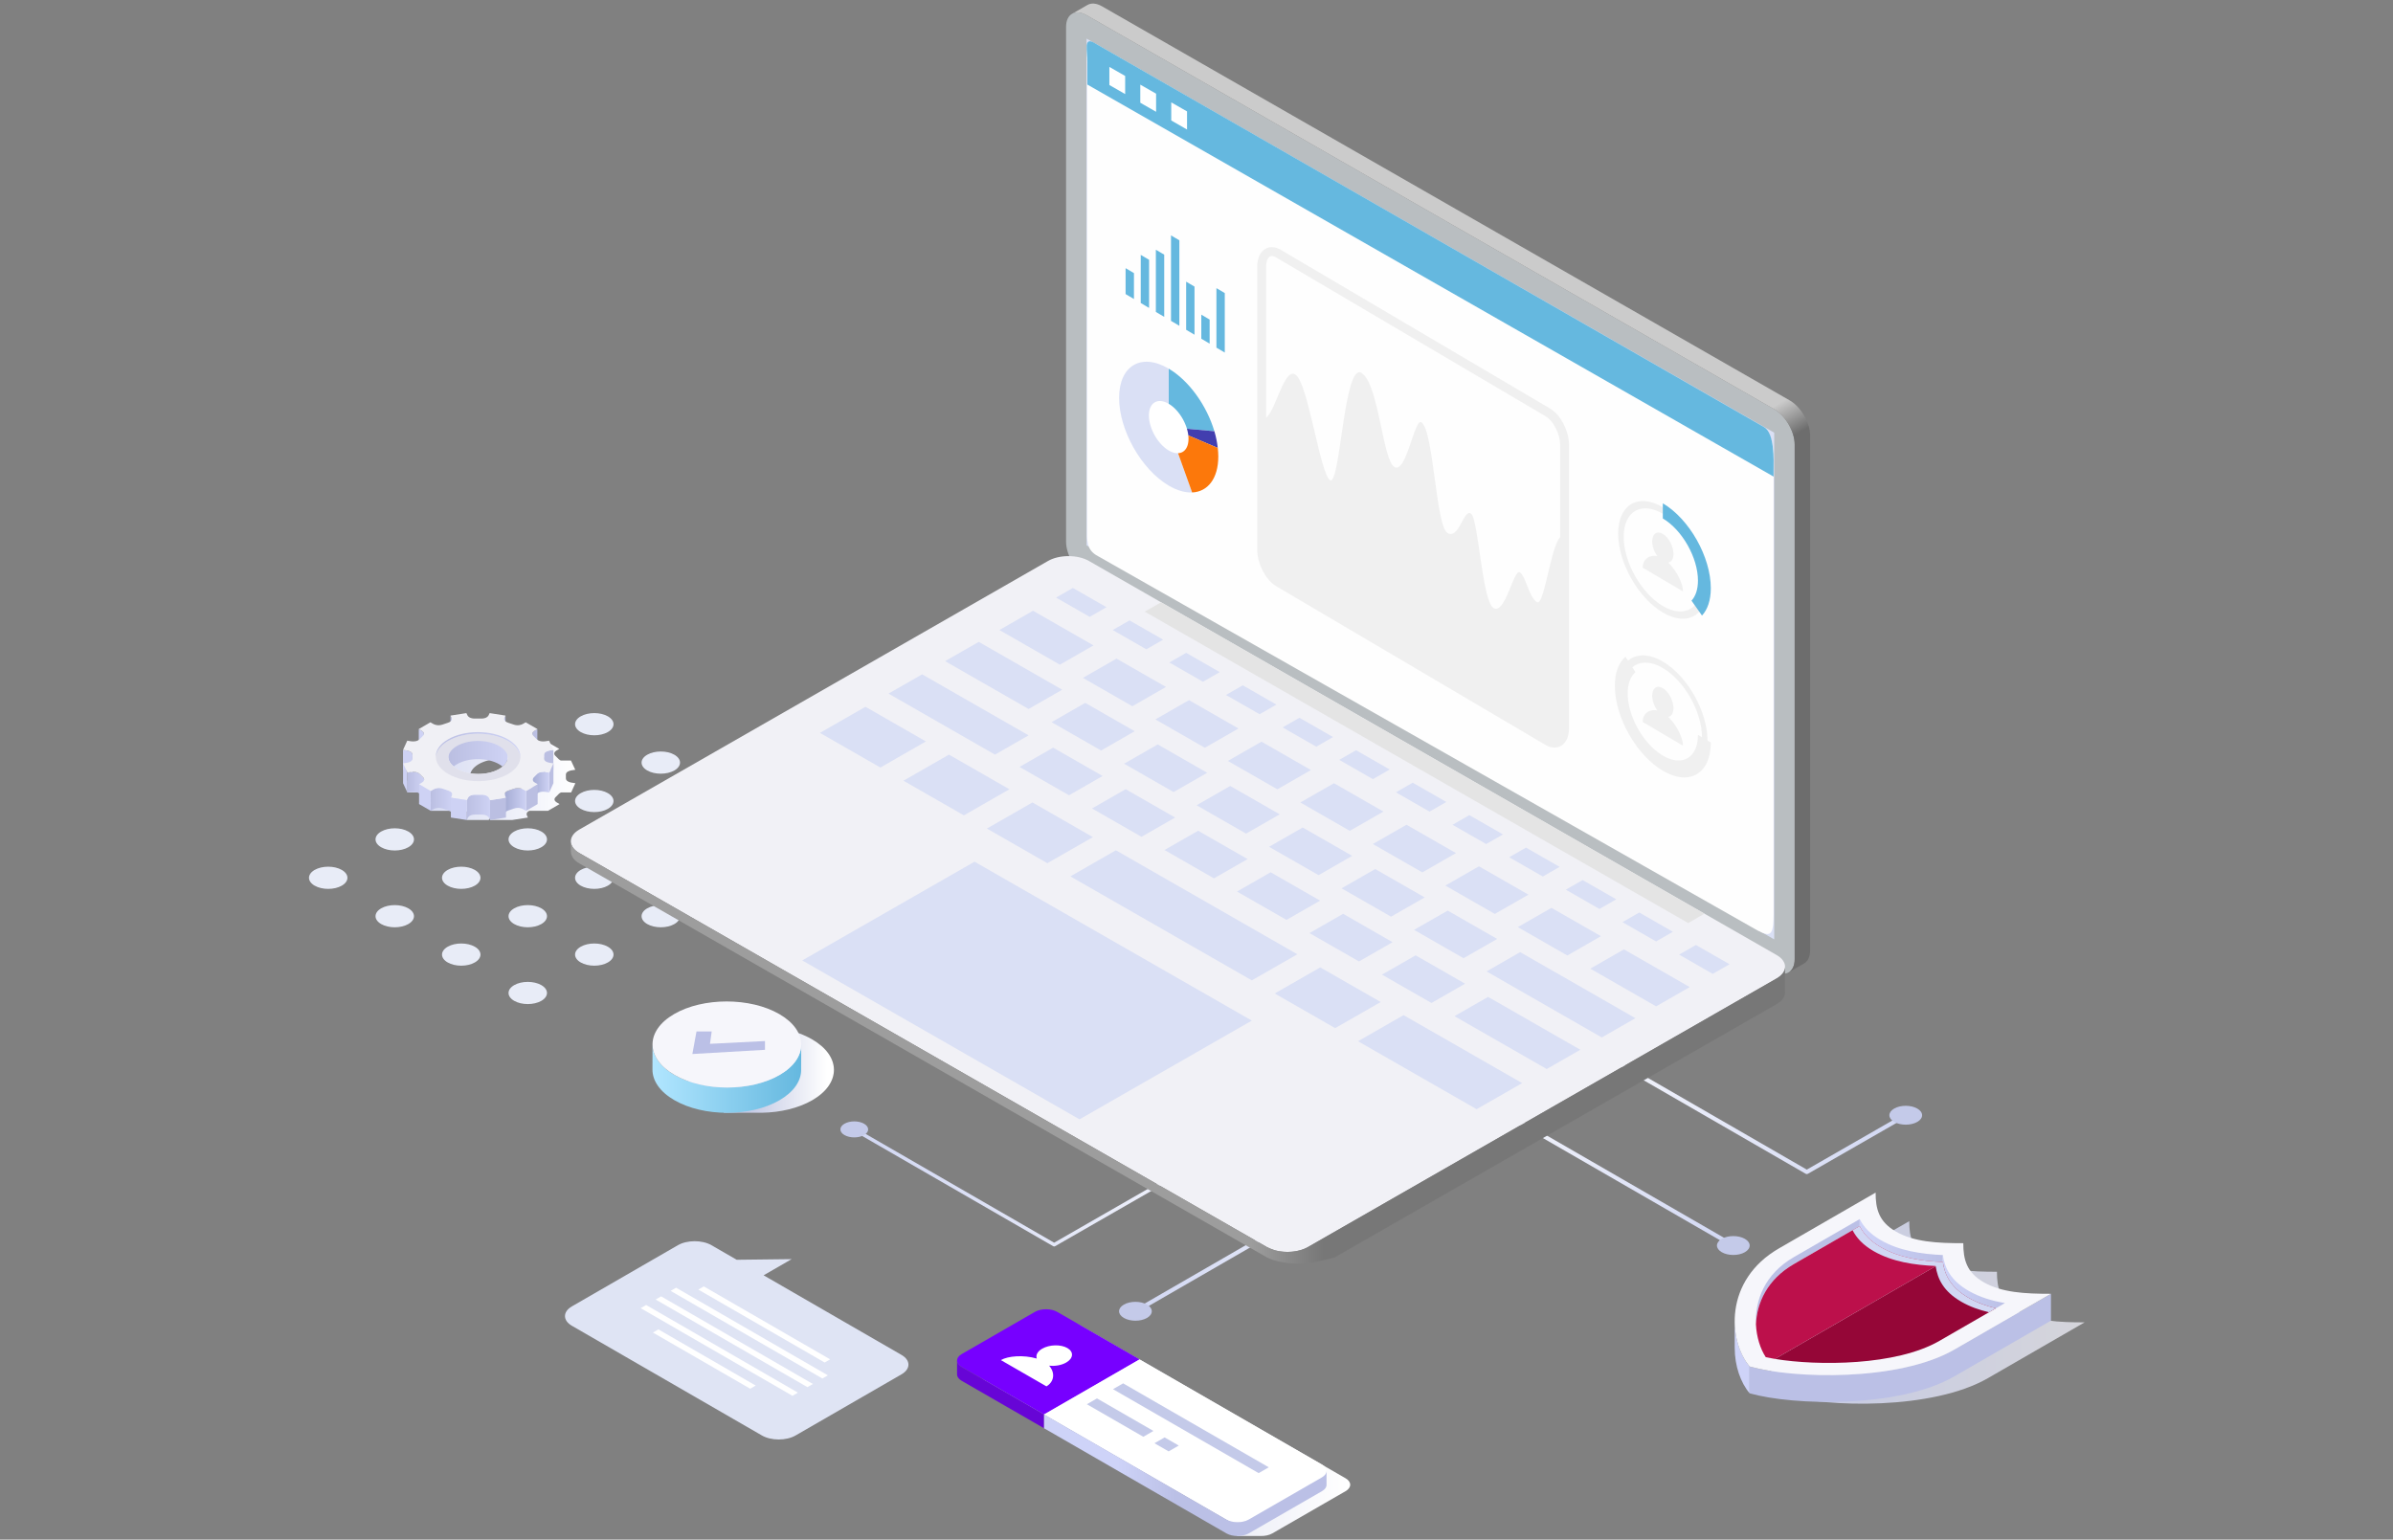 <svg width="746" height="480" viewBox="0 0 746 480" fill="none" xmlns="http://www.w3.org/2000/svg">
<rect x="0" y="0" width="746" height="480" fill="#808080" stroke="none"/>
<g style="mix-blend-mode:multiply">
<g style="mix-blend-mode:multiply">
<path d="M181.028 228.227C183.366 229.581 187.162 229.581 189.501 228.227C191.844 226.879 191.844 224.687 189.501 223.334C187.162 221.985 183.366 221.985 181.028 223.334C178.689 224.687 178.689 226.879 181.028 228.227Z" fill="#E8ECF7"/>
</g>
<g style="mix-blend-mode:multiply">
<path d="M201.762 240.201C204.101 241.554 207.897 241.554 210.235 240.201C212.579 238.851 212.579 236.66 210.235 235.307C207.897 233.958 204.101 233.958 201.762 235.307C199.423 236.66 199.423 238.851 201.762 240.201Z" fill="#E8ECF7"/>
</g>
<g style="mix-blend-mode:multiply">
<path d="M222.496 252.17C224.834 253.523 228.63 253.523 230.97 252.17C233.308 250.821 233.308 248.63 230.97 247.28C228.63 245.927 224.834 245.927 222.496 247.28C220.152 248.63 220.152 250.821 222.496 252.17Z" fill="#E8ECF7"/>
</g>
<g style="mix-blend-mode:multiply">
<path d="M251.704 259.248C249.366 257.899 245.57 257.899 243.23 259.248C240.887 260.601 240.887 262.793 243.23 264.142C245.57 265.495 249.366 265.495 251.704 264.142C254.043 262.793 254.043 260.601 251.704 259.248Z" fill="#E8ECF7"/>
</g>
<g style="mix-blend-mode:multiply">
<path d="M160.293 240.201C162.631 241.554 166.427 241.554 168.766 240.201C171.105 238.851 171.105 236.66 168.766 235.307C166.427 233.958 162.631 233.958 160.293 235.307C157.949 236.66 157.949 238.851 160.293 240.201Z" fill="#E8ECF7"/>
</g>
<g style="mix-blend-mode:multiply">
<path d="M181.028 252.17C183.366 253.523 187.162 253.523 189.501 252.17C191.844 250.821 191.844 248.63 189.501 247.28C187.162 245.927 183.366 245.927 181.028 247.28C178.689 248.63 178.689 250.821 181.028 252.17Z" fill="#E8ECF7"/>
</g>
<g style="mix-blend-mode:multiply">
<path d="M201.762 264.142C204.105 265.495 207.897 265.495 210.239 264.142C212.579 262.793 212.579 260.601 210.235 259.248C207.897 257.899 204.105 257.899 201.762 259.248C199.423 260.601 199.423 262.793 201.762 264.142Z" fill="#E8ECF7"/>
</g>
<g style="mix-blend-mode:multiply">
<path d="M230.97 271.224C228.63 269.876 224.834 269.871 222.496 271.224C220.152 272.578 220.152 274.765 222.496 276.118C224.834 277.467 228.63 277.467 230.97 276.118C233.308 274.765 233.308 272.578 230.97 271.224Z" fill="#E8ECF7"/>
</g>
<g style="mix-blend-mode:multiply">
<path d="M139.551 252.17C141.894 253.523 145.686 253.523 148.029 252.17C150.368 250.821 150.368 248.63 148.029 247.28C145.686 245.927 141.894 245.927 139.551 247.28C137.212 248.63 137.212 250.821 139.551 252.17Z" fill="#E8ECF7"/>
</g>
<g style="mix-blend-mode:multiply">
<path d="M160.293 264.142C162.631 265.495 166.427 265.495 168.766 264.142C171.105 262.793 171.105 260.601 168.766 259.248C166.427 257.899 162.631 257.899 160.293 259.248C157.949 260.601 157.949 262.793 160.293 264.142Z" fill="#E8ECF7"/>
</g>
<g style="mix-blend-mode:multiply">
<path d="M181.028 276.118C183.366 277.467 187.162 277.467 189.501 276.118C191.844 274.765 191.844 272.578 189.501 271.224C187.162 269.871 183.366 269.871 181.028 271.224C178.689 272.578 178.689 274.765 181.028 276.118Z" fill="#E8ECF7"/>
</g>
<g style="mix-blend-mode:multiply">
<path d="M210.239 283.195C207.897 281.846 204.105 281.846 201.762 283.195C199.423 284.548 199.423 286.736 201.762 288.089C204.105 289.438 207.897 289.438 210.239 288.089C212.579 286.736 212.579 284.548 210.239 283.195Z" fill="#E8ECF7"/>
</g>
<g style="mix-blend-mode:multiply">
<path d="M118.824 264.142C121.163 265.495 124.959 265.495 127.298 264.142C129.641 262.793 129.641 260.601 127.298 259.248C124.959 257.899 121.163 257.899 118.824 259.248C116.486 260.601 116.486 262.793 118.824 264.142Z" fill="#E8ECF7"/>
</g>
<g style="mix-blend-mode:multiply">
<path d="M139.554 276.115C141.893 277.464 145.685 277.464 148.028 276.115C150.367 274.762 150.367 272.575 148.028 271.217C145.685 269.868 141.893 269.868 139.554 271.217C137.211 272.575 137.211 274.762 139.554 276.115Z" fill="#E8ECF7"/>
</g>
<g style="mix-blend-mode:multiply">
<path d="M160.293 288.089C162.631 289.438 166.427 289.438 168.766 288.089C171.105 286.736 171.105 284.548 168.766 283.195C166.427 281.846 162.631 281.846 160.293 283.195C157.949 284.548 157.949 286.736 160.293 288.089Z" fill="#E8ECF7"/>
</g>
<g style="mix-blend-mode:multiply">
<path d="M189.501 295.163C187.162 293.813 183.366 293.813 181.028 295.163C178.689 296.515 178.689 298.707 181.028 300.056C183.366 301.409 187.162 301.409 189.501 300.056C191.844 298.707 191.844 296.515 189.501 295.163Z" fill="#E8ECF7"/>
</g>
<g style="mix-blend-mode:multiply">
<path d="M106.556 271.219C104.217 269.87 100.421 269.87 98.082 271.219C95.743 272.577 95.743 274.764 98.082 276.117C100.421 277.466 104.217 277.466 106.556 276.117C108.895 274.764 108.895 272.577 106.556 271.219Z" fill="#E8ECF7"/>
</g>
<g style="mix-blend-mode:multiply">
<path d="M127.298 283.195C124.959 281.846 121.163 281.846 118.824 283.195C116.486 284.548 116.486 286.736 118.824 288.089C121.163 289.438 124.959 289.438 127.298 288.089C129.641 286.736 129.641 284.548 127.298 283.195Z" fill="#E8ECF7"/>
</g>
<g style="mix-blend-mode:multiply">
<path d="M148.028 295.163C145.685 293.813 141.893 293.813 139.554 295.163C137.211 296.515 137.211 298.707 139.554 300.056C141.893 301.409 145.685 301.409 148.028 300.056C150.367 298.707 150.367 296.515 148.028 295.163Z" fill="#E8ECF7"/>
</g>
<g style="mix-blend-mode:multiply">
<path d="M168.766 307.134C166.427 305.786 162.631 305.786 160.293 307.134C157.949 308.488 157.949 310.675 160.293 312.028C162.631 313.377 166.427 313.377 168.766 312.028C171.105 310.675 171.105 308.488 168.766 307.134Z" fill="#E8ECF7"/>
</g>
</g>
<path style="mix-blend-mode:multiply" fill-rule="evenodd" clip-rule="evenodd" d="M173.207 248.518C172.488 249.223 173.017 249.862 173.581 250.188L174.449 250.687L170.83 252.79H165.015C164.117 253.202 164.062 253.806 164.248 254.202L164.569 254.887L159.612 255.657H152.772V254.822C152.737 254.872 152.707 254.923 152.684 254.972L152.371 255.657L152.33 255.652V255.657H145.53V252.315C145.31 252.239 145.086 252.161 144.868 252.081C143.647 251.66 142.543 251.966 141.986 252.289L141.394 252.633V252.79H134.28V248.912H138.983C138.926 248.783 138.833 248.651 138.695 248.518C138.334 248.194 138 247.863 137.697 247.525C137.571 247.397 137.428 247.289 137.275 247.198C137.18 247.144 137.082 247.098 136.979 247.058H126.996V243.399H135.093C135.299 243.204 135.429 242.961 135.419 242.658C135.392 242.279 135.389 241.895 135.419 241.515C135.422 241.078 135.141 240.762 134.759 240.541C134.423 240.348 134.012 240.231 133.653 240.175L132.469 239.989L133.781 237.119L134.97 237.304C135.735 237.42 136.952 237.364 137.639 236.65C137.935 236.314 138.264 235.98 138.622 235.657C139.345 234.952 138.813 234.313 138.251 233.989L137.381 233.487L141.003 231.383L141.873 231.887C142.435 232.212 143.541 232.515 144.755 232.093C145.312 231.887 145.884 231.694 146.466 231.522C147.7 231.121 147.79 230.416 147.582 229.972L147.261 229.287L152.218 228.518L152.539 229.204C152.636 229.411 152.84 229.648 153.176 229.842C153.557 230.062 154.106 230.225 154.861 230.218C155.519 230.202 156.178 230.202 156.838 230.22C158.255 230.23 158.945 229.646 159.146 229.202L159.459 228.518L164.426 229.287L164.112 229.972C163.947 230.336 163.982 230.874 164.682 231.278C164.837 231.366 165.023 231.449 165.246 231.522C165.83 231.694 166.402 231.885 166.964 232.093C168.183 232.515 169.287 232.208 169.844 231.885L170.709 231.383L174.351 233.485L173.488 233.989C172.929 234.313 172.407 234.952 173.137 235.659C173.496 235.98 173.829 236.314 174.13 236.65C174.256 236.78 174.399 236.885 174.554 236.975C174.65 237.031 174.75 237.078 174.853 237.119H177.993L179.338 239.989L178.151 240.175C177.389 240.293 176.386 240.694 176.411 241.517C176.441 241.895 176.441 242.279 176.413 242.66C176.408 243.096 176.689 243.415 177.07 243.633C177.406 243.827 177.818 243.944 178.179 243.999L179.363 244.182L178.049 247.058H174.906C174.64 247.166 174.391 247.317 174.193 247.525C173.895 247.863 173.566 248.194 173.207 248.518ZM162.487 238.232C158.817 236.116 152.885 236.113 149.235 238.232C145.59 240.351 145.608 243.788 149.278 245.905C152.95 248.024 158.882 248.024 162.529 245.905C166.177 243.786 166.156 240.351 162.487 238.232Z" fill="url(#paint0_linear_2192_16500)"/>
<path d="M155.604 232.087C151.957 229.983 146.067 229.981 142.443 232.087C139.222 233.957 138.884 236.866 141.419 238.967C141.72 238.719 142.062 238.481 142.443 238.257C146.067 236.154 151.957 236.154 155.604 238.257C156.003 238.489 156.357 238.737 156.67 238.995C159.219 236.891 158.863 233.967 155.604 232.087Z" fill="url(#paint1_linear_2192_16500)"/>
<path d="M157.285 223.781C157.238 223.89 157.205 224.015 157.205 224.15L157.188 230.342C157.188 230.209 157.22 230.084 157.268 229.973L157.581 229.289L157.599 223.098L157.285 223.781Z" fill="#BBBFE2"/>
<path d="M140.761 223.781L140.439 223.098L140.422 229.289L140.743 229.973C140.796 230.086 140.831 230.219 140.831 230.357L140.846 224.165C140.848 224.025 140.813 223.895 140.761 223.781Z" fill="#BBBFE2"/>
<path d="M166.658 227.797C166.297 228.007 165.951 228.348 165.951 228.758L165.934 234.948C165.934 234.542 166.28 234.199 166.641 233.991L167.506 233.487L167.524 227.295L166.658 227.797Z" fill="#BBBFE2"/>
<path d="M131.427 227.797L130.557 227.295L130.539 233.489L131.409 233.991C131.776 234.201 132.132 234.549 132.129 234.961L132.147 228.77C132.149 228.357 131.796 228.01 131.427 227.797Z" fill="#CED2F4"/>
<path d="M171.331 233.982C170.579 234.1 169.59 234.494 169.588 235.291L169.57 241.482C169.573 240.685 170.561 240.294 171.314 240.176L172.5 239.99L172.518 233.799L171.331 233.982Z" fill="#BBBFE2"/>
<path d="M169.612 235.941L169.594 242.134C169.594 242.308 169.587 242.483 169.574 242.659L169.592 236.468C169.604 236.292 169.612 236.116 169.612 235.941Z" fill="#242D3C"/>
<path d="M128.59 236.346L128.595 235.323C128.597 234.887 128.317 234.569 127.935 234.35C127.599 234.157 127.188 234.039 126.829 233.982L125.643 233.799L125.625 239.99L126.811 240.176C127.17 240.23 127.582 240.348 127.918 240.541C128.241 240.727 128.49 240.986 128.557 241.326L128.555 242.048C128.555 242.251 128.562 242.454 128.577 242.658L128.595 236.467C128.592 236.427 128.592 236.387 128.59 236.346Z" fill="#CED2F4"/>
<path d="M128.592 236.5L128.574 242.691C128.574 242.681 128.574 242.671 128.574 242.659L128.592 236.467C128.592 236.477 128.592 236.487 128.592 236.5Z" fill="#242D3C"/>
<path d="M172.54 237.992L172.523 244.183L171.211 247.059L171.229 240.866L172.54 237.992Z" fill="#BBBFE2"/>
<path d="M127.01 240.866L126.993 247.059L125.648 244.185L125.666 237.994L127.01 240.866Z" fill="#CED2F4"/>
<path d="M170.034 240.678C169.269 240.563 168.052 240.617 167.365 241.332C167.069 241.671 166.74 242.002 166.382 242.322C166.134 242.569 166.033 242.804 166.033 243.02L166.016 249.213C166.016 248.995 166.116 248.76 166.364 248.516C166.723 248.193 167.052 247.862 167.348 247.523C168.035 246.809 169.251 246.753 170.016 246.872L171.205 247.057L171.223 240.864L170.034 240.678Z" fill="url(#paint2_linear_2192_16500)"/>
<path d="M131.872 242.322C131.511 241.999 131.178 241.668 130.874 241.332C130.749 241.202 130.606 241.094 130.453 241.006C129.753 240.602 128.822 240.583 128.198 240.68L127.014 240.863L126.996 247.056L128.18 246.871C128.805 246.773 129.735 246.794 130.435 247.197C130.588 247.288 130.731 247.396 130.856 247.523C131.157 247.861 131.494 248.193 131.855 248.516C132.111 248.764 132.211 249.005 132.211 249.226L132.229 243.032C132.229 242.812 132.128 242.57 131.872 242.322Z" fill="url(#paint3_linear_2192_16500)"/>
<path d="M167.622 244.494L167.604 250.685L163.984 252.789L164.002 246.598L167.622 244.494Z" fill="#BBBFE2"/>
<path d="M134.297 246.598L134.279 252.789L130.637 250.685L130.654 244.494L134.297 246.598Z" fill="#CED2F4"/>
<path d="M163.135 246.096C162.573 245.772 161.467 245.468 160.253 245.89C159.696 246.096 159.126 246.289 158.542 246.461C157.626 246.76 157.34 247.227 157.338 247.628L157.32 253.819C157.323 253.418 157.609 252.954 158.524 252.655C159.109 252.48 159.678 252.29 160.235 252.082C161.449 251.66 162.555 251.966 163.117 252.287L163.99 252.791L164.008 246.6L163.135 246.096Z" fill="url(#paint4_linear_2192_16500)"/>
<path d="M140.323 246.703C140.169 246.615 139.981 246.533 139.758 246.46C139.174 246.287 138.602 246.094 138.042 245.886C136.821 245.467 135.717 245.771 135.16 246.097L134.295 246.598L134.277 252.789L135.143 252.288C135.7 251.965 136.803 251.659 138.025 252.08C138.584 252.285 139.156 252.478 139.741 252.652C139.964 252.724 140.149 252.807 140.305 252.897C140.794 253.178 140.96 253.526 140.957 253.836L140.975 247.642C140.977 247.336 140.812 246.987 140.323 246.703Z" fill="url(#paint5_linear_2192_16500)"/>
<path d="M157.744 248.695L157.726 254.886L152.77 255.656L152.787 249.465L157.744 248.695Z" fill="#BBBFE2"/>
<path d="M152.463 248.779C152.368 248.571 152.164 248.332 151.828 248.14C151.447 247.921 150.898 247.759 150.143 247.766C149.486 247.781 148.826 247.781 148.166 247.764C146.751 247.754 146.062 248.338 145.858 248.779L145.545 249.467L145.527 255.658L145.841 254.973C146.044 254.529 146.734 253.948 148.149 253.955C148.808 253.973 149.468 253.973 150.125 253.958C150.88 253.95 151.429 254.113 151.811 254.333C152.147 254.526 152.35 254.765 152.448 254.973L152.769 255.658L152.787 249.467L152.463 248.779Z" fill="url(#paint6_linear_2192_16500)"/>
<path fill-rule="evenodd" clip-rule="evenodd" d="M166.756 243.995L167.627 244.496L164.007 246.6L163.134 246.096C162.572 245.773 161.466 245.47 160.252 245.891C159.695 246.096 159.126 246.289 158.542 246.463C157.307 246.864 157.217 247.568 157.425 248.012L157.746 248.696L152.79 249.467L152.466 248.779C152.371 248.571 152.168 248.333 151.832 248.139C151.45 247.921 150.901 247.759 150.146 247.766C149.489 247.781 148.829 247.781 148.169 247.764C146.755 247.754 146.065 248.338 145.862 248.779L145.548 249.467L140.582 248.696L140.898 248.009C141.063 247.648 141.026 247.109 140.326 246.705C140.173 246.618 139.985 246.535 139.762 246.463C139.177 246.289 138.605 246.096 138.046 245.888C136.824 245.47 135.72 245.773 135.164 246.099L134.298 246.6L130.656 244.496L131.519 243.995C132.078 243.672 132.6 243.032 131.873 242.324C131.512 242.001 131.178 241.671 130.874 241.334C130.749 241.204 130.606 241.096 130.453 241.008C129.753 240.604 128.823 240.585 128.198 240.682L127.014 240.866L125.67 237.994L126.854 237.808C127.619 237.691 128.622 237.29 128.597 236.467C128.567 236.086 128.567 235.705 128.597 235.323C128.599 234.887 128.318 234.569 127.937 234.35C127.601 234.158 127.19 234.039 126.831 233.982L125.645 233.799L126.959 230.927L128.148 231.111C128.913 231.228 130.127 231.174 130.814 230.459C131.113 230.12 131.441 229.789 131.8 229.466C132.52 228.762 131.991 228.122 131.429 227.796L130.558 227.294L134.178 225.193L135.051 225.694C135.613 226.018 136.716 226.321 137.933 225.903C138.49 225.694 139.062 225.504 139.644 225.331C140.875 224.929 140.968 224.225 140.76 223.781L140.439 223.097L145.395 222.324L145.716 223.011C145.814 223.219 146.017 223.458 146.351 223.65C146.735 223.869 147.284 224.032 148.039 224.027C148.696 224.009 149.356 224.009 150.016 224.027C151.433 224.037 152.123 223.452 152.323 223.011L152.637 222.324L157.601 223.097L157.287 223.781C157.124 224.142 157.159 224.684 157.859 225.088C158.012 225.176 158.198 225.259 158.421 225.331C159.006 225.504 159.58 225.694 160.139 225.903C161.361 226.324 162.465 226.018 163.021 225.694L163.884 225.191L167.529 227.294L166.664 227.796C166.107 228.119 165.583 228.759 166.315 229.466C166.674 229.789 167.007 230.12 167.308 230.459C167.434 230.587 167.577 230.695 167.73 230.785C168.429 231.189 169.363 231.206 169.987 231.111L171.169 230.927L172.516 233.799L171.329 233.982C170.567 234.102 169.561 234.504 169.588 235.323C169.616 235.705 169.618 236.086 169.591 236.47C169.586 236.903 169.867 237.222 170.248 237.442C170.584 237.635 170.995 237.754 171.354 237.808L172.538 237.992L171.226 240.866L170.037 240.68C169.272 240.565 168.056 240.619 167.368 241.334C167.072 241.673 166.744 242.004 166.385 242.324C165.663 243.032 166.194 243.672 166.756 243.995ZM142.455 239.714C146.125 241.833 152.06 241.83 155.705 239.714C159.354 237.593 159.334 234.16 155.664 232.041C151.995 229.922 146.06 229.922 142.413 232.041C138.768 234.16 138.786 237.595 142.455 239.714Z" fill="#F0F0F5"/>
<path d="M145.543 249.465L145.525 255.656L140.559 254.886L140.576 248.695L145.543 249.465Z" fill="#CED2F4"/>
<path fill-rule="evenodd" clip-rule="evenodd" d="M162.225 236.179C162.12 238.04 160.845 239.881 158.4 241.302C153.268 244.281 144.917 244.286 139.75 241.302C137.259 239.866 135.967 237.997 135.867 236.114C135.973 234.254 137.244 232.413 139.69 230.991C144.824 228.007 153.175 228.009 158.342 230.991C160.83 232.427 162.125 234.296 162.225 236.179ZM158.34 236.169C158.239 234.865 157.329 233.579 155.605 232.583C151.958 230.48 146.069 230.477 142.444 232.583C140.753 233.567 139.855 234.835 139.753 236.124C139.85 237.428 140.763 238.717 142.487 239.712C146.134 241.816 152.026 241.814 155.645 239.712C157.339 238.727 158.237 237.458 158.34 236.169Z" fill="#E0E0EB"/>
<path d="M139.688 230.992C144.823 228.008 153.173 228.01 158.341 230.992C160.829 232.428 162.121 234.294 162.224 236.174C162.341 234.129 161.047 232.057 158.341 230.495C153.173 227.514 144.823 227.511 139.688 230.495C137.027 232.042 135.758 234.085 135.866 236.112C135.974 234.251 137.245 232.411 139.688 230.992Z" fill="url(#paint7_linear_2192_16500)"/>
<path d="M622.529 396.495C614.393 396.497 607.159 396.123 601.504 392.857C596.182 389.785 595.194 385.755 595.194 380.721L565.068 398.109C547.801 408.078 549.219 427.037 555.925 434.939C569.617 438.811 602.466 439.627 619.733 429.661L649.863 412.272C641.725 412.272 634.49 411.894 628.836 408.632C623.517 405.56 622.529 401.53 622.529 396.495Z" fill="url(#paint8_linear_2192_16500)"/>
<path d="M540.787 411.816L540.781 411.819V420.177H540.787C540.77 425.87 542.638 431.096 545.44 434.396V426.035C542.638 422.738 540.77 417.509 540.787 411.816Z" fill="#CED3F8"/>
<path d="M609.246 420.759C591.979 430.726 559.126 429.908 545.438 426.034V434.394C559.126 438.263 591.979 439.083 609.246 429.118L639.373 411.729V403.371L609.246 420.759Z" fill="#BBC0E6"/>
<path d="M612.042 387.593C603.907 387.596 596.673 387.22 591.016 383.956C585.696 380.884 584.706 376.854 584.709 371.818L554.581 389.207C537.312 399.176 538.73 418.135 545.439 426.034C559.127 429.908 591.98 430.725 609.247 420.759L639.373 403.371C631.238 403.371 624.004 402.992 618.347 399.73C613.03 396.659 612.042 392.628 612.042 387.593Z" fill="#F6F6FB"/>
<path d="M559.255 391.906C549.974 397.262 547.068 405.652 547.4 412.858C547.709 406.191 550.895 398.907 559.255 394.083C566.975 389.626 573.804 385.685 579.748 382.255V380.078C573.804 383.508 566.975 387.452 559.255 391.906Z" fill="#BBC0E6"/>
<path d="M586.336 386.652C582.932 384.686 580.936 382.443 579.746 380.078V382.255C580.936 384.62 582.932 386.863 586.336 388.829C592.083 392.146 598.992 393.165 605.668 393.466V391.291C598.992 390.988 592.083 389.969 586.336 386.652Z" fill="url(#paint9_linear_2192_16500)"/>
<path d="M613.672 402.426C608.129 399.227 606.25 395.301 605.672 391.291V393.466C606.25 397.478 608.129 401.402 613.672 404.603C616.319 406.133 619.216 407.167 622.222 407.875C623.17 407.325 624.105 406.786 625.015 406.261C621.015 405.582 617.131 404.424 613.672 402.426Z" fill="url(#paint10_linear_2192_16500)"/>
<path d="M586.336 388.83C582.931 386.864 580.935 384.621 579.746 382.256C573.803 385.686 566.972 389.627 559.253 394.084C550.892 398.908 547.708 406.192 547.398 412.859C547.585 416.9 548.79 420.573 550.468 423.131C551.349 423.325 552.311 423.503 553.333 423.673L605.667 393.467C598.99 393.166 592.082 392.147 586.336 388.83Z" fill="#BC104B"/>
<path d="M613.669 404.604C608.128 401.403 606.248 397.479 605.67 393.467L553.336 423.673C566.637 425.868 591.118 425.827 604.57 418.061C610.767 414.484 616.65 411.089 622.221 407.876C619.215 407.168 616.318 406.134 613.669 404.604Z" fill="#950637"/>
<g style="mix-blend-mode:multiply">
<path d="M579.754 382.256C580.944 384.621 582.939 386.864 586.345 388.83C592.091 392.147 598.999 393.166 605.676 393.466C606.254 397.479 608.133 401.403 613.675 404.604C616.323 406.135 619.22 407.168 622.226 407.873C621.481 408.305 620.727 408.739 619.974 409.175V409.111C616.971 408.406 614.071 407.37 611.425 405.843C605.881 402.642 604.003 398.715 603.423 394.702C596.747 394.402 589.838 393.383 584.091 390.066C580.71 388.113 578.723 385.885 577.527 383.541C578.281 383.105 579.026 382.675 579.754 382.256Z" fill="#D1D7F3"/>
</g>
<path style="mix-blend-mode:multiply" d="M253.129 324.018C248.287 321.22 241.843 319.934 235.518 320.121H225.602V321.745C223.719 322.341 221.942 323.095 220.356 324.018C211.337 329.263 211.391 337.758 220.462 342.997C222.026 343.902 223.764 344.636 225.602 345.225V346.921H237.496C243.216 346.826 248.883 345.525 253.239 343.001C262.257 337.758 262.212 329.263 253.129 324.018Z" fill="url(#paint11_linear_2192_16500)"/>
<path d="M210.246 343.009C205.677 340.37 203.391 336.91 203.402 333.453L203.422 325.57C203.413 329.031 205.692 332.492 210.264 335.13C219.344 340.37 234.019 340.37 243.037 335.134C247.518 332.526 249.762 329.122 249.773 325.708L249.751 333.586C249.743 336.998 247.498 340.405 243.019 343.009C233.999 348.253 219.325 348.253 210.246 343.009Z" fill="url(#paint12_linear_2192_16500)"/>
<path d="M210.263 335.131C201.185 329.891 201.135 321.392 210.153 316.153C219.176 310.913 233.854 310.913 242.93 316.153C252.013 321.392 252.055 329.891 243.036 335.135C234.018 340.371 219.343 340.371 210.263 335.131Z" fill="#F6F6FB"/>
<path d="M238.483 324.565L221.333 325.436L221.865 321.58H217.13L215.84 328.606L238.483 327.298V324.565Z" fill="#BBC0E6"/>
<path d="M281.037 422.42L238.051 397.601L246.787 392.558L229.664 392.76L221.801 388.219C218.918 386.554 214.202 386.556 211.316 388.219L178.293 407.287C175.407 408.953 175.407 411.676 178.293 413.341L237.528 447.539C240.411 449.205 245.129 449.205 248.012 447.539L281.037 428.474C283.921 426.808 283.921 424.083 281.037 422.42Z" fill="#DFE4F4"/>
<g style="mix-blend-mode:screen">
<g style="mix-blend-mode:screen">
<path d="M257.076 424.787L217.695 402.049L219.402 401.062L258.786 423.799L257.076 424.787Z" fill="white"/>
</g>
<g style="mix-blend-mode:screen">
<path d="M256.38 429.775L209.062 402.456L210.771 401.469L258.088 428.788L256.38 429.775Z" fill="white"/>
</g>
<g style="mix-blend-mode:screen">
<path d="M251.712 432.472L204.395 405.153L206.103 404.166L253.42 431.485L251.712 432.472Z" fill="white"/>
</g>
<g style="mix-blend-mode:screen">
<path d="M247.04 435.167L199.723 407.848L201.431 406.861L248.748 434.181L247.04 435.167Z" fill="white"/>
</g>
<g style="mix-blend-mode:screen">
<path d="M233.876 432.964L203.535 415.446L205.244 414.461L235.584 431.976L233.876 432.964Z" fill="white"/>
</g>
</g>
<path style="mix-blend-mode:multiply" d="M419.479 460.887L336.948 413.313C335.036 412.208 331.9 412.208 329.985 413.313L307.16 426.47C305.244 427.574 305.244 429.381 307.156 430.486L385.614 475.711V478.881H392.984V478.876C394.307 478.906 395.646 478.639 396.65 478.06L419.479 464.899C421.395 463.794 421.395 461.987 419.479 460.887Z" fill="url(#paint13_linear_2192_16500)"/>
<path d="M329.58 409.01C327.665 407.906 324.532 407.906 322.616 409.01L299.788 422.166C297.873 423.271 297.873 425.078 299.788 426.182L325.473 440.989L355.265 423.813L329.58 409.01Z" fill="#7700FF"/>
<path d="M323.206 423.551C322.837 422.514 323.401 421.342 324.893 420.483C327.16 419.175 330.674 419.086 332.742 420.275C334.807 421.469 334.645 423.496 332.377 424.799C330.891 425.658 328.86 425.984 327.058 425.773C329.156 428.21 328.444 430.944 326.22 432.222C325.863 432.015 323.494 430.648 319.12 428.13C314.746 425.607 312.376 424.245 312.012 424.034C314.237 422.751 318.976 422.341 323.206 423.551Z" fill="white"/>
<path d="M412.11 456.583L355.268 423.812L325.477 440.989L382.322 473.756C384.237 474.861 387.37 474.861 389.286 473.756L412.114 460.595C414.029 459.49 414.025 457.684 412.11 456.583Z" fill="white"/>
<path d="M299.788 426.182C298.842 425.637 298.364 424.916 298.355 424.201V428.399H298.36C298.321 429.153 298.796 429.914 299.788 430.486L325.473 445.289V440.989L299.788 426.182Z" fill="#6705D6"/>
<path d="M412.114 460.596L389.286 473.757C387.37 474.862 384.238 474.862 382.322 473.757L325.477 440.99V445.29L382.322 478.061C384.238 479.165 387.37 479.165 389.286 478.061L412.114 464.9C413.114 464.325 413.589 463.554 413.538 462.792L413.542 458.692C413.5 459.386 413.025 460.071 412.114 460.596Z" fill="url(#paint14_linear_2192_16500)"/>
<path d="M346.969 433.103L392.375 459.277L395.528 457.461L350.122 431.287L346.969 433.103Z" fill="url(#paint15_linear_2192_16500)"/>
<path d="M338.824 437.798L356.422 447.946L359.576 446.126L341.974 435.982L338.824 437.798Z" fill="url(#paint16_linear_2192_16500)"/>
<path d="M359.902 449.954L364.319 452.501L367.472 450.682L363.055 448.135L359.902 449.954Z" fill="url(#paint17_linear_2192_16500)"/>
<g style="mix-blend-mode:multiply">
<path style="mix-blend-mode:multiply" d="M353.963 409.459C353.74 409.459 353.517 409.345 353.398 409.138C353.222 408.827 353.325 408.434 353.636 408.252L469.112 341.603C469.418 341.423 469.817 341.531 469.994 341.842C470.175 342.153 470.071 342.546 469.761 342.723L354.284 409.371C354.181 409.433 354.072 409.459 353.963 409.459Z" fill="url(#paint18_linear_2192_16500)"/>
</g>
<path d="M350.356 406.735C352.345 405.586 355.574 405.586 357.564 406.735C359.559 407.886 359.559 409.745 357.564 410.895C355.574 412.045 352.345 412.045 350.356 410.895C348.361 409.745 348.361 407.881 350.356 406.735Z" fill="#C4CAE9"/>
<g style="mix-blend-mode:multiply">
<path style="mix-blend-mode:multiply" d="M328.617 388.617C328.525 388.617 328.428 388.591 328.344 388.542L266.046 352.589C265.782 352.434 265.69 352.101 265.844 351.836C265.993 351.573 266.332 351.485 266.596 351.634L328.621 387.435L422.545 333.508C422.804 333.355 423.143 333.446 423.293 333.71C423.446 333.974 423.354 334.308 423.09 334.458L328.894 388.542C328.806 388.591 328.714 388.617 328.617 388.617Z" fill="url(#paint19_linear_2192_16500)"/>
</g>
<path d="M263.255 350.347C264.943 349.371 267.686 349.371 269.375 350.347C271.063 351.319 271.063 352.901 269.375 353.876C267.686 354.852 264.943 354.852 263.255 353.876C261.566 352.901 261.566 351.319 263.255 350.347Z" fill="#C4CAE9"/>
<g style="mix-blend-mode:multiply">
<path style="mix-blend-mode:multiply" d="M540.342 388.966C540.228 388.966 540.119 388.94 540.016 388.878L441.826 332.207C441.52 332.03 441.41 331.636 441.592 331.326C441.768 331.015 442.167 330.911 442.473 331.088L540.663 387.759C540.974 387.94 541.077 388.334 540.901 388.644C540.782 388.853 540.564 388.966 540.342 388.966Z" fill="url(#paint20_linear_2192_16500)"/>
</g>
<path d="M536.742 386.234C538.732 385.089 541.961 385.089 543.95 386.234C545.945 387.384 545.945 389.249 543.95 390.399C541.961 391.549 538.732 391.549 536.742 390.399C534.747 389.249 534.747 387.384 536.742 386.234Z" fill="#C4CAE9"/>
<g style="mix-blend-mode:multiply">
<path style="mix-blend-mode:multiply" d="M563.259 366.051C563.145 366.051 563.031 366.02 562.933 365.963L464.748 309.292C464.437 309.116 464.329 308.717 464.51 308.406C464.686 308.096 465.085 307.992 465.395 308.173L563.259 364.653L593.774 347.133C594.08 346.957 594.479 347.061 594.661 347.371C594.837 347.683 594.733 348.082 594.423 348.257L563.58 365.963C563.476 366.02 563.368 366.051 563.259 366.051Z" fill="url(#paint21_linear_2192_16500)"/>
</g>
<path d="M590.496 345.617C592.486 344.466 595.714 344.466 597.704 345.617C599.699 346.766 599.699 348.626 597.704 349.776C595.714 350.926 592.486 350.926 590.496 349.776C588.501 348.626 588.501 346.766 590.496 345.617Z" fill="#C4CAE9"/>
<path d="M559.475 299.054C559.475 303.077 556.606 304.721 553.095 302.712L338.722 179.858C335.211 177.844 332.34 172.907 332.34 168.885V8.383C332.34 4.36 335.211 2.716 338.722 4.729L553.095 127.583C556.606 129.592 559.475 134.533 559.475 138.552V299.054Z" fill="#B9BEC1"/>
<path d="M557.912 124.82L343.544 1.966C341.765 0.95 340.152 0.872 338.993 1.562V1.558L334.406 4.196L334.418 4.2C335.557 3.654 337.068 3.776 338.724 4.729L553.097 127.583C556.607 129.592 559.478 134.534 559.478 138.553V299.054C559.478 301.052 558.77 302.461 557.628 303.132L562.21 300.49H562.198C563.479 299.886 564.293 298.431 564.293 296.295V135.793C564.293 131.771 561.424 126.834 557.912 124.82Z" fill="url(#paint22_linear_2192_16500)"/>
<path d="M553.099 292.877L338.727 170.024V12.041L553.099 134.898V292.877Z" fill="#DAE0F5"/>
<path d="M407.726 388.8C404.219 390.814 398.475 390.814 394.964 388.8L180.591 265.946C177.084 263.933 177.084 260.644 180.591 258.631L326.711 174.893C330.218 172.88 335.963 172.88 339.474 174.893L553.847 297.747C557.358 299.756 557.358 303.049 553.847 305.058L407.726 388.8Z" fill="#F1F1F6"/>
<path d="M339.7 192.315L329.215 186.307L334.457 183.305L344.942 189.309L339.7 192.315Z" fill="#DAE0F5"/>
<path d="M357.36 202.434L346.875 196.422L352.117 193.42L362.603 199.428L357.36 202.434Z" fill="#DAE0F5"/>
<path d="M375.016 212.552L364.531 206.543L369.774 203.537L380.259 209.549L375.016 212.552Z" fill="#DAE0F5"/>
<path d="M392.669 222.673L382.188 216.668L387.43 213.662L397.912 219.671L392.669 222.673Z" fill="#DAE0F5"/>
<path d="M410.329 232.792L399.844 226.784L405.086 223.781L415.571 229.79L410.329 232.792Z" fill="#DAE0F5"/>
<path d="M427.985 242.91L417.5 236.902L422.742 233.9L433.228 239.904L427.985 242.91Z" fill="#DAE0F5"/>
<path d="M445.642 253.033L435.16 247.024L440.4 244.018L450.88 250.026L445.642 253.033Z" fill="#DAE0F5"/>
<path d="M463.301 263.15L452.816 257.141L458.059 254.135L468.544 260.148L463.301 263.15Z" fill="#DAE0F5"/>
<path d="M480.959 273.27L470.473 267.262L475.716 264.256L486.201 270.264L480.959 273.27Z" fill="#DAE0F5"/>
<path d="M498.614 283.387L488.129 277.379L493.371 274.377L503.856 280.381L498.614 283.387Z" fill="#DAE0F5"/>
<path d="M516.271 293.509L505.789 287.5L511.027 284.494L521.513 290.502L516.271 293.509Z" fill="#DAE0F5"/>
<path d="M533.93 303.626L523.445 297.617L528.688 294.611L539.173 300.624L533.93 303.626Z" fill="#DAE0F5"/>
<path d="M330.406 207.226L311.559 196.422L322.044 190.414L340.891 201.218L330.406 207.226Z" fill="#DAE0F5"/>
<path d="M320.652 221.039L294.629 206.126L305.119 200.117L331.138 215.03L320.652 221.039Z" fill="#DAE0F5"/>
<path d="M310.175 235.27L276.984 216.243L287.465 210.238L320.656 229.261L310.175 235.27Z" fill="#DAE0F5"/>
<path d="M274.452 239.291L255.605 228.491L269.798 220.355L288.646 231.155L274.452 239.291Z" fill="#DAE0F5"/>
<path d="M300.484 254.205L281.637 243.405L295.827 235.27L314.678 246.07L300.484 254.205Z" fill="#DAE0F5"/>
<path d="M326.504 269.117L307.656 258.317L321.85 250.182L340.698 260.982L326.504 269.117Z" fill="#DAE0F5"/>
<path d="M416.226 320.538L397.379 309.733L411.573 301.602L430.424 312.402L416.226 320.538Z" fill="#DAE0F5"/>
<path d="M460.322 345.813L423.355 324.624L437.549 316.488L474.516 337.677L460.322 345.813Z" fill="#DAE0F5"/>
<path d="M390.244 305.648L333.68 273.227L347.869 265.096L404.442 297.516L390.244 305.648Z" fill="#DAE0F5"/>
<path d="M353.005 220.18L337.582 211.342L348.063 205.334L363.49 214.172L353.005 220.18Z" fill="#DAE0F5"/>
<path d="M343.252 233.989L327.824 225.148L338.309 219.139L353.736 227.977L343.252 233.989Z" fill="#DAE0F5"/>
<path d="M333.251 247.938L317.824 239.101L328.31 233.092L343.733 241.934L333.251 247.938Z" fill="#DAE0F5"/>
<path d="M355.853 260.893L340.43 252.055L350.912 246.047L366.339 254.884L355.853 260.893Z" fill="#DAE0F5"/>
<path d="M378.447 273.845L363.02 265.007L373.505 258.998L388.933 267.836L378.447 273.845Z" fill="#DAE0F5"/>
<path d="M401.048 286.796L385.625 277.957L396.107 271.949L411.53 280.787L401.048 286.796Z" fill="#DAE0F5"/>
<path d="M423.647 299.749L408.219 290.908L418.705 284.898L434.128 293.741L423.647 299.749Z" fill="#DAE0F5"/>
<path d="M446.245 312.698L430.82 303.86L441.306 297.848L456.729 306.689L446.245 312.698Z" fill="#DAE0F5"/>
<path d="M482.176 333.289L453.422 316.806L463.903 310.801L492.658 327.281L482.176 333.289Z" fill="#DAE0F5"/>
<path d="M365.857 246.938L350.434 238.1L360.914 232.092L376.342 240.933L365.857 246.938Z" fill="#DAE0F5"/>
<path d="M388.451 259.892L373.023 251.05L383.508 245.041L398.936 253.883L388.451 259.892Z" fill="#DAE0F5"/>
<path d="M411.048 272.843L395.625 264.004L406.11 257.992L421.533 266.834L411.048 272.843Z" fill="#DAE0F5"/>
<path d="M433.65 285.792L418.227 276.954L428.711 270.941L444.135 279.784L433.65 285.792Z" fill="#DAE0F5"/>
<path d="M456.248 298.743L440.82 289.901L451.309 283.893L466.732 292.734L456.248 298.743Z" fill="#DAE0F5"/>
<path d="M499.341 323.447L463.414 302.854L473.899 296.846L509.83 317.438L499.341 323.447Z" fill="#DAE0F5"/>
<path d="M375.599 233.13L360.172 224.292L370.657 218.283L386.081 227.122L375.599 233.13Z" fill="#DAE0F5"/>
<path d="M398.201 246.081L382.773 237.238L393.258 231.234L408.683 240.072L398.201 246.081Z" fill="#DAE0F5"/>
<path d="M420.794 259.03L405.371 250.189L415.853 244.184L431.28 253.022L420.794 259.03Z" fill="#DAE0F5"/>
<path d="M443.4 271.983L427.977 263.141L438.457 257.133L453.886 265.974L443.4 271.983Z" fill="#DAE0F5"/>
<path d="M465.994 284.934L450.57 276.093L461.052 270.088L476.479 278.926L465.994 284.934Z" fill="#DAE0F5"/>
<path d="M488.595 297.886L473.168 289.043L483.654 283.039L499.081 291.876L488.595 297.886Z" fill="#DAE0F5"/>
<path d="M516.27 313.745L495.766 301.995L506.251 295.986L526.755 307.741L516.27 313.745Z" fill="#DAE0F5"/>
<path d="M526.274 287.774L356.875 190.694L361.963 187.777L531.363 284.858L526.274 287.774Z" fill="#E4E4E4"/>
<path d="M390.244 318.194L303.804 268.65L250.086 299.434L336.529 348.975L390.244 318.194Z" fill="#DAE0F5"/>
<path d="M553.845 305.059L407.725 388.801C404.938 390.398 400.747 390.723 397.379 389.782C397.355 389.778 395.287 388.985 394.963 388.801L180.59 265.946C180.349 265.805 180.124 265.661 179.914 265.507C179.902 265.499 179.894 265.491 179.882 265.484C179.827 265.44 179.776 265.397 179.724 265.354C179.598 265.26 179.479 265.162 179.368 265.06C179.313 265.009 179.258 264.957 179.206 264.907C179.072 264.777 178.949 264.643 178.839 264.506C178.823 264.491 178.807 264.475 178.795 264.46C178.787 264.447 178.779 264.435 178.771 264.424C178.645 264.263 178.534 264.102 178.439 263.937C178.151 263.442 177.993 262.932 177.973 262.414H177.961V265.484H177.985C177.965 266.822 178.823 268.16 180.59 269.177L394.963 392.03C400.079 394.549 407.386 394.06 409.564 393.585C411.738 393.113 413.692 392.572 415.973 392.078L553.845 313.065C555.621 312.048 556.495 310.702 556.471 309.36V301.444C556.46 302.754 555.582 304.066 553.845 305.059Z" fill="url(#paint23_linear_2192_16500)"/>
<path d="M552.91 285.015C552.91 292.085 551.694 292.043 547.859 290.066L342.304 173.399C338.475 171.422 338.884 168.256 338.884 164.308L338.889 19.852C338.889 15.904 337.974 11.815 341.803 13.791L548.365 132.489C552.199 134.466 552.91 138.643 552.91 142.59V285.015Z" fill="#FEFEFE"/>
<g style="mix-blend-mode:multiply">
<path d="M516.668 173.398C515.704 172.081 515.058 170.343 515.058 168.784C515.058 166.414 516.541 165.374 518.374 166.454C520.206 167.532 521.694 170.331 521.69 172.697C521.694 174.257 521.044 175.224 520.08 175.407C522.885 178.173 524.67 182.074 524.67 184.395C524.349 184.204 522.25 182.969 518.374 180.685C514.498 178.4 512.399 177.165 512.078 176.974C512.078 174.653 513.863 172.855 516.668 173.398Z" fill="#F0F0F0"/>
</g>
<path fill-rule="evenodd" clip-rule="evenodd" d="M518.374 190.963C510.698 186.443 504.453 175.401 504.453 166.352C504.453 157.307 510.698 153.626 518.374 158.15C526.047 162.674 532.292 173.716 532.292 182.761C532.292 191.81 526.047 195.487 518.374 190.963ZM518.374 160.175C511.646 156.209 506.171 159.434 506.171 167.365C506.171 175.295 511.646 184.972 518.374 188.938C525.099 192.903 530.573 189.679 530.573 181.748C530.573 173.818 525.099 164.141 518.374 160.175Z" fill="#F0F0F0"/>
<path d="M518.375 156.92C518.371 156.916 518.371 156.916 518.371 156.916V161.643C518.371 161.643 518.371 161.643 518.375 161.643C524.422 165.208 529.325 173.88 529.325 181.009C529.325 183.784 528.575 185.906 527.314 187.267L530.586 191.917C532.313 190.057 533.332 187.161 533.332 183.375C533.332 173.633 526.635 161.789 518.375 156.92Z" fill="#65B8DF"/>
<g style="mix-blend-mode:multiply">
<path d="M516.668 221.501C515.704 220.185 515.057 218.447 515.057 216.888C515.057 214.518 516.541 213.477 518.374 214.558C520.206 215.636 521.694 218.435 521.69 220.801C521.694 222.359 521.044 223.328 520.08 223.51C522.885 226.277 524.67 230.178 524.67 232.498C524.349 232.308 522.25 231.073 518.374 228.788C514.498 226.504 512.399 225.269 512.078 225.078C512.078 222.756 513.863 220.958 516.668 221.501Z" fill="#F0F0F0"/>
</g>
<path fill-rule="evenodd" clip-rule="evenodd" d="M518.382 239.063C510.705 234.539 504.461 223.5 504.461 214.452C504.461 205.408 510.705 201.725 518.382 206.25C526.055 210.774 532.299 221.816 532.299 230.86C532.299 239.91 526.055 243.587 518.382 239.063ZM518.382 208.275C511.654 204.31 506.179 207.534 506.179 215.464C506.179 223.395 511.654 233.072 518.382 237.038C525.106 241.002 530.581 237.779 530.581 229.848C530.581 221.917 525.106 212.24 518.382 208.275Z" fill="#F0F0F0"/>
<path d="M518.378 235.569C512.328 232.005 507.424 223.332 507.424 216.204C507.424 213.141 508.333 210.869 509.844 209.544L506.722 204.744C504.659 206.551 503.418 209.658 503.418 213.842C503.418 223.58 510.114 235.423 518.378 240.296C526.638 245.164 533.334 241.215 533.334 231.477L529.328 229.113C529.328 236.245 524.424 239.133 518.378 235.569Z" fill="#F0F0F0"/>
<path d="M378.574 134.449C376.226 126.53 370.735 118.708 364.336 114.938V133.165L378.574 134.449Z" fill="#65B8DF"/>
<path d="M378.574 134.448L364.336 133.164L379.63 139.649C379.439 137.936 379.09 136.194 378.574 134.448Z" fill="#423EAF"/>
<path d="M364.335 114.935C355.793 109.901 348.871 113.984 348.871 124.05C348.871 134.114 355.793 146.356 364.335 151.39C366.977 152.945 369.461 153.626 371.635 153.532L364.335 133.163V114.935Z" fill="#DAE0F5"/>
<path d="M379.797 142.278C379.797 141.416 379.725 140.536 379.63 139.649L364.336 133.164L371.636 153.534C376.491 153.324 379.797 149.229 379.797 142.278Z" fill="#FC780B"/>
<path d="M358.16 129.523C358.16 125.505 360.925 123.877 364.337 125.886C367.745 127.895 370.511 132.784 370.511 136.806C370.511 140.824 367.745 142.457 364.337 140.444C360.925 138.435 358.16 133.546 358.16 129.523Z" fill="white"/>
<path d="M353.501 85.143L350.895 83.607V91.688L353.501 93.223V85.143Z" fill="#65B8DF"/>
<path d="M358.22 81.002L355.617 79.467V94.47L358.22 96.005V81.002Z" fill="#65B8DF"/>
<path d="M362.935 79.398L360.332 77.863V97.253L362.935 98.788V79.398Z" fill="#65B8DF"/>
<path d="M367.658 74.924L365.051 73.389V100.037L367.658 101.572V74.924Z" fill="#65B8DF"/>
<path d="M372.376 89.352L369.773 87.816V102.819L372.376 104.354V89.352Z" fill="#65B8DF"/>
<path d="M377.098 99.635L374.496 98.1V105.602L377.098 107.136V99.635Z" fill="#65B8DF"/>
<path d="M381.817 91.369L379.211 89.834V108.386L381.817 109.916V91.369Z" fill="#65B8DF"/>
<path d="M398.561 79.078L482.516 128.567C485.408 130.272 487.748 134.841 487.748 138.774V227.014C487.748 230.947 485.408 232.754 482.516 231.052L398.561 181.564C395.674 179.859 393.328 175.289 393.328 171.357V83.116C393.328 79.183 395.674 77.376 398.561 79.078Z" stroke="#F0F0F0" stroke-width="2.778"/>
<path d="M398.954 181.794L482.127 230.821C485.233 232.652 487.748 231.17 487.748 227.507V167.176C483.896 164.907 481.726 189.243 479.147 187.723C476.573 186.204 475.712 179.574 473.78 178.436C471.847 177.298 469.273 191.725 465.619 189.575C461.97 187.424 460.898 161.472 458.534 160.083C456.174 158.69 454.884 168.309 451.234 166.159C447.585 164.004 446.937 133.92 443.074 131.645C440.927 130.377 438.42 147.802 434.699 145.61C430.978 143.415 429.831 119.449 424.392 116.245C418.952 113.036 417.806 151.565 414.656 149.709C411.506 147.851 407.785 119.084 403.778 116.722C399.772 114.361 396.907 132.447 393.328 130.337V171.85C393.328 175.511 395.847 179.963 398.954 181.794Z" fill="#F0F0F0"/>
<path d="M549.868 133.126L341.183 13.386C337.745 11.412 338.97 15.552 338.97 19.495V26.364L552.899 148.586V146.565C552.899 143.535 553.311 135.1 549.868 133.126Z" fill="#65B8DF"/>
<path d="M345.84 20.861L350.761 23.686V29.331L345.84 26.506V20.861Z" fill="white"/>
<path d="M355.48 26.391L360.406 29.211V34.856L355.48 32.031V26.391Z" fill="white"/>
<path d="M365.129 31.916L370.05 34.736V40.381L365.129 37.561V31.916Z" fill="white"/>
<defs>
<linearGradient id="paint0_linear_2192_16500" x1="126.997" y1="228.016" x2="179.362" y2="228.016" gradientUnits="userSpaceOnUse">
<stop stop-color="#D1D6F0"/>
<stop offset="1" stop-color="white"/>
</linearGradient>
<linearGradient id="paint1_linear_2192_16500" x1="140.527" y1="230.036" x2="157.549" y2="230.036" gradientUnits="userSpaceOnUse">
<stop stop-color="#BBBFE2"/>
<stop offset="1" stop-color="#CED2F4"/>
</linearGradient>
<linearGradient id="paint2_linear_2192_16500" x1="166.015" y1="240.133" x2="171.222" y2="240.133" gradientUnits="userSpaceOnUse">
<stop stop-color="#A5ACD4"/>
<stop offset="1" stop-color="#CED2F4"/>
</linearGradient>
<linearGradient id="paint3_linear_2192_16500" x1="126.997" y1="240.132" x2="132.229" y2="240.132" gradientUnits="userSpaceOnUse">
<stop stop-color="#BBBFE2"/>
<stop offset="1" stop-color="#CED2F4"/>
</linearGradient>
<linearGradient id="paint4_linear_2192_16500" x1="157.321" y1="245.196" x2="164.006" y2="245.196" gradientUnits="userSpaceOnUse">
<stop stop-color="#A5ACD4"/>
<stop offset="1" stop-color="#CED2F4"/>
</linearGradient>
<linearGradient id="paint5_linear_2192_16500" x1="134.278" y1="245.193" x2="140.975" y2="245.193" gradientUnits="userSpaceOnUse">
<stop stop-color="#BBBFE2"/>
<stop offset="1" stop-color="#CED2F4"/>
</linearGradient>
<linearGradient id="paint6_linear_2192_16500" x1="145.528" y1="247.263" x2="152.786" y2="247.263" gradientUnits="userSpaceOnUse">
<stop stop-color="#BBBFE2"/>
<stop offset="1" stop-color="#CED2F4"/>
</linearGradient>
<linearGradient id="paint7_linear_2192_16500" x1="135.962" y1="227.802" x2="162.12" y2="227.802" gradientUnits="userSpaceOnUse">
<stop stop-color="#BBBFE2"/>
<stop offset="1" stop-color="#CED2F4"/>
</linearGradient>
<linearGradient id="paint8_linear_2192_16500" x1="649.862" y1="380.162" x2="554.614" y2="380.162" gradientUnits="userSpaceOnUse">
<stop stop-color="#D5D5DB"/>
<stop offset="1" stop-color="#C4C9E4"/>
</linearGradient>
<linearGradient id="paint9_linear_2192_16500" x1="605.668" y1="379.501" x2="579.745" y2="379.501" gradientUnits="userSpaceOnUse">
<stop stop-color="#BBC0E6"/>
<stop offset="1" stop-color="#CED3F8"/>
</linearGradient>
<linearGradient id="paint10_linear_2192_16500" x1="625.015" y1="390.713" x2="605.672" y2="390.713" gradientUnits="userSpaceOnUse">
<stop stop-color="#BBC0E6"/>
<stop offset="1" stop-color="#CED3F8"/>
</linearGradient>
<linearGradient id="paint11_linear_2192_16500" x1="215.71" y1="319.349" x2="257.889" y2="319.349" gradientUnits="userSpaceOnUse">
<stop offset="0.427" stop-color="#C4C9E4"/>
<stop offset="1" stop-color="white"/>
</linearGradient>
<linearGradient id="paint12_linear_2192_16500" x1="203.412" y1="324.854" x2="249.773" y2="324.854" gradientUnits="userSpaceOnUse">
<stop stop-color="#B1E6FF"/>
<stop offset="1" stop-color="#65B8DF"/>
</linearGradient>
<linearGradient id="paint13_linear_2192_16500" x1="306.198" y1="411.641" x2="420.44" y2="411.641" gradientUnits="userSpaceOnUse">
<stop stop-color="#C4C9E4"/>
<stop offset="1" stop-color="white"/>
</linearGradient>
<linearGradient id="paint14_linear_2192_16500" x1="413.5" y1="479.728" x2="298.371" y2="479.729" gradientUnits="userSpaceOnUse">
<stop offset="0.409" stop-color="#BBC0E6"/>
<stop offset="0.565" stop-color="#CED3F8"/>
</linearGradient>
<linearGradient id="paint15_linear_2192_16500" x1="374.855" y1="520.441" x2="402.226" y2="441.289" gradientUnits="userSpaceOnUse">
<stop offset="0.409" stop-color="#BBC0E6"/>
<stop offset="0.565" stop-color="#C4CAE9"/>
</linearGradient>
<linearGradient id="paint16_linear_2192_16500" x1="350.186" y1="476.575" x2="362.839" y2="439.986" gradientUnits="userSpaceOnUse">
<stop offset="0.409" stop-color="#BBC0E6"/>
<stop offset="0.565" stop-color="#C4CAE9"/>
</linearGradient>
<linearGradient id="paint17_linear_2192_16500" x1="363.433" y1="465.712" x2="369.109" y2="449.297" gradientUnits="userSpaceOnUse">
<stop offset="0.409" stop-color="#BBC0E6"/>
<stop offset="0.565" stop-color="#C4CAE9"/>
</linearGradient>
<linearGradient id="paint18_linear_2192_16500" x1="353.405" y1="340.481" x2="469.991" y2="340.481" gradientUnits="userSpaceOnUse">
<stop stop-color="#D1D7F3"/>
<stop offset="1" stop-color="white"/>
</linearGradient>
<linearGradient id="paint19_linear_2192_16500" x1="265.848" y1="332.556" x2="423.29" y2="332.556" gradientUnits="userSpaceOnUse">
<stop stop-color="#D1D7F3"/>
<stop offset="1" stop-color="white"/>
</linearGradient>
<linearGradient id="paint20_linear_2192_16500" x1="492.451" y1="302.001" x2="542.091" y2="388.007" gradientUnits="userSpaceOnUse">
<stop stop-color="white"/>
<stop offset="1" stop-color="#D1D7F3"/>
</linearGradient>
<linearGradient id="paint21_linear_2192_16500" x1="464.514" y1="307.049" x2="594.654" y2="307.049" gradientUnits="userSpaceOnUse">
<stop stop-color="white"/>
<stop offset="1" stop-color="#D1D7F3"/>
</linearGradient>
<linearGradient id="paint22_linear_2192_16500" x1="451.925" y1="-62.831" x2="635.935" y2="258.249" gradientUnits="userSpaceOnUse">
<stop offset="0.58" stop-color="#CBCBCB"/>
<stop offset="0.61" stop-color="#6D6D6D"/>
</linearGradient>
<linearGradient id="paint23_linear_2192_16500" x1="177.96" y1="261.633" x2="556.45" y2="261.633" gradientUnits="userSpaceOnUse">
<stop offset="0.56" stop-color="#9D9D9D"/>
<stop offset="0.62" stop-color="#777777"/>
</linearGradient>
</defs>
</svg>

